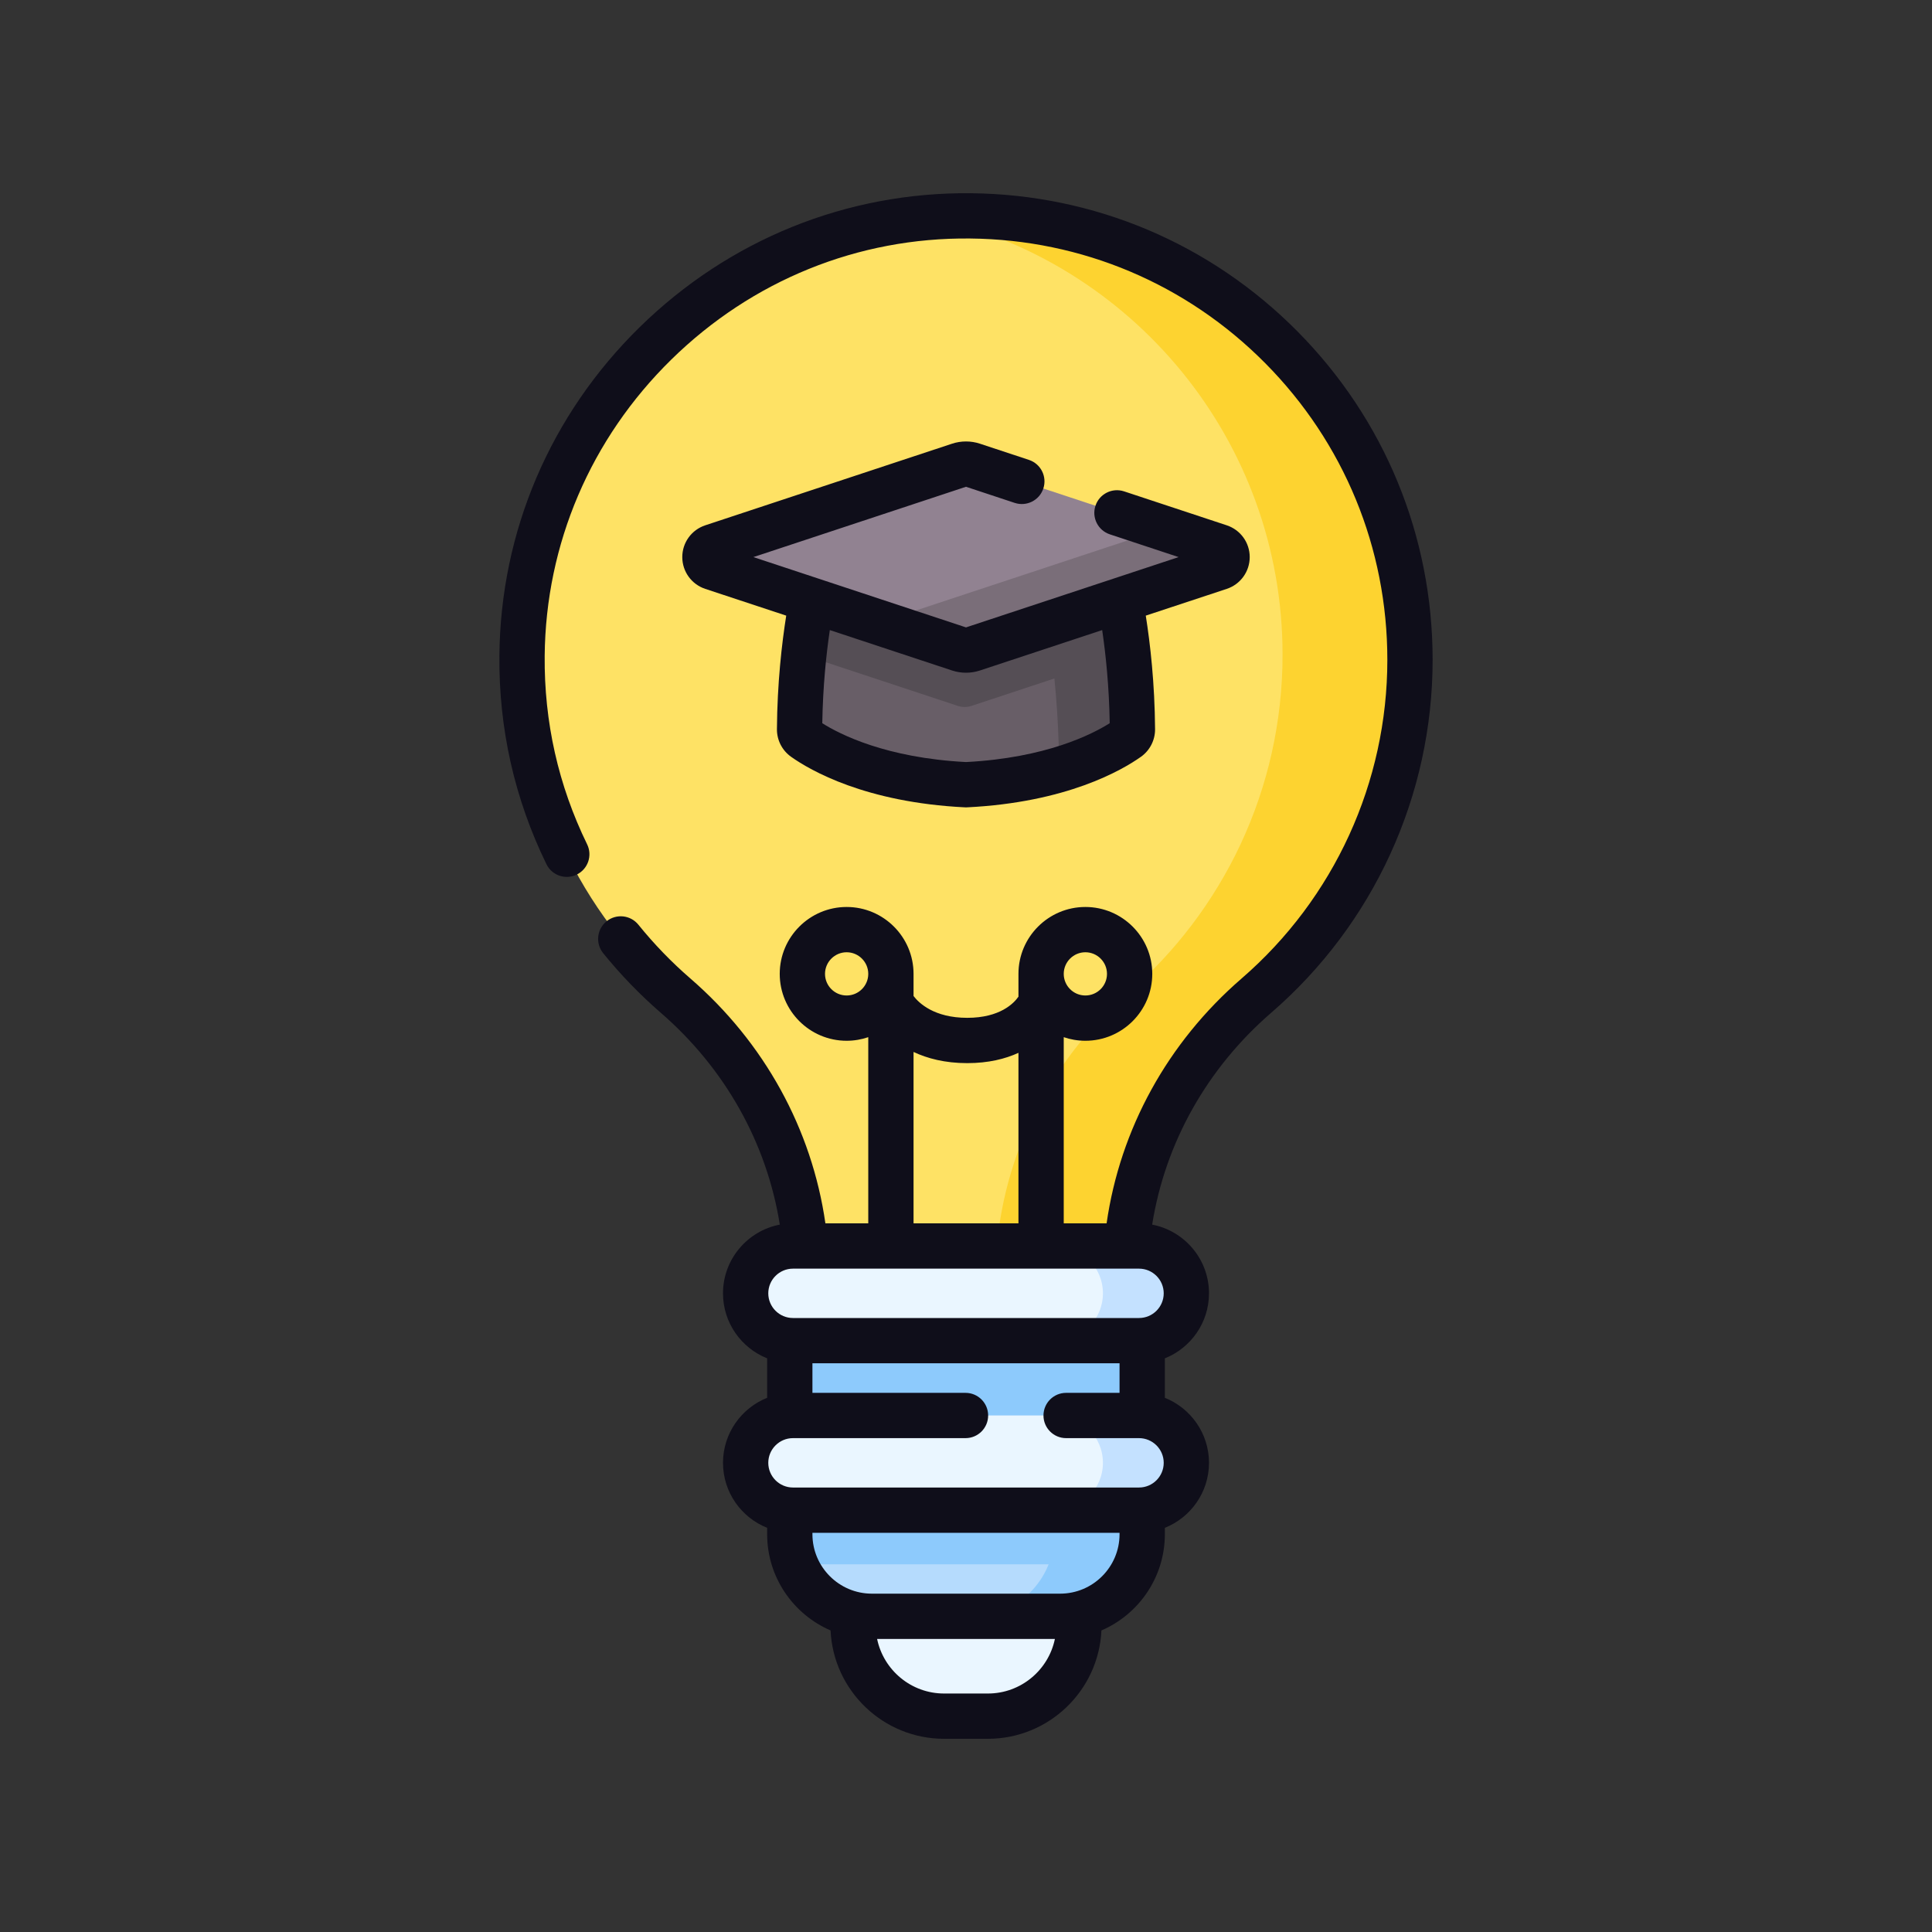 <svg width="80" height="80" viewBox="0 0 80 80" fill="none" xmlns="http://www.w3.org/2000/svg">
<rect x="0" y="0" width="80" height="80" fill="#333333" stroke="none"/>
<g clip-path="url(#clip0_4121_5219)">
<path d="M40.907 71.062H39.093C37.011 71.062 35.324 69.375 35.324 67.293V65.278H44.676V67.293C44.676 69.375 42.989 71.062 40.907 71.062Z" fill="#EAF6FF"/>
<path d="M40.183 8.938C30.075 8.84 21.708 17.043 21.616 27.151C21.565 32.774 24.039 37.819 27.972 41.225C31.283 44.091 33.283 48.173 33.399 52.535H46.601C46.716 48.175 48.713 44.093 52.023 41.229C55.919 37.858 58.384 32.878 58.384 27.322C58.384 17.23 50.252 9.037 40.183 8.938Z" fill="#FEE265"/>
<path d="M58.384 27.322C58.384 32.879 55.919 37.858 52.023 41.229C48.713 44.093 46.717 48.175 46.601 52.535H41.225C41.342 48.138 43.355 44.021 46.693 41.133C50.622 37.735 53.108 32.713 53.108 27.109C53.108 18.232 46.867 10.811 38.532 8.996C39.077 8.952 39.627 8.933 40.183 8.938C50.253 9.037 58.384 17.23 58.384 27.322Z" fill="#FDD330"/>
<path d="M43.897 66.928H36.103C34.226 66.928 32.704 65.406 32.704 63.528V54.496C32.704 53.735 33.321 53.117 34.083 53.117H45.917C46.679 53.117 47.296 53.735 47.296 54.496V63.528C47.296 65.406 45.774 66.928 43.897 66.928Z" fill="#B5DBFD"/>
<path d="M47.059 64.774C47.211 64.388 47.296 63.968 47.296 63.528V54.496C47.296 53.735 46.679 53.117 45.917 53.117H34.083C33.321 53.117 32.704 53.735 32.704 54.496V63.528C32.704 63.968 32.789 64.388 32.941 64.774H47.059Z" fill="#8DCAFC"/>
<path d="M47.296 54.496V63.529C47.296 65.406 45.774 66.928 43.896 66.928H40.258C42.135 66.928 43.657 65.406 43.657 63.529V54.496C43.657 53.734 43.039 53.117 42.278 53.117H45.917C46.678 53.117 47.296 53.734 47.296 54.496Z" fill="#8DCAFC"/>
<path d="M47.164 55.514H32.835C31.753 55.514 30.876 54.636 30.876 53.554C30.876 52.472 31.753 51.594 32.835 51.594H47.164C48.247 51.594 49.124 52.472 49.124 53.554C49.124 54.636 48.247 55.514 47.164 55.514Z" fill="#EAF6FF"/>
<path d="M49.124 53.553C49.124 54.094 48.905 54.585 48.55 54.939C48.196 55.294 47.706 55.513 47.165 55.513H43.71C44.251 55.513 44.742 55.294 45.096 54.939C45.451 54.585 45.67 54.094 45.67 53.553C45.67 52.471 44.792 51.594 43.71 51.594H47.165C48.247 51.594 49.124 52.471 49.124 53.553Z" fill="#C4E1FF"/>
<path d="M47.164 62.532H32.835C31.753 62.532 30.876 61.654 30.876 60.572C30.876 59.49 31.753 58.612 32.835 58.612H47.164C48.247 58.612 49.124 59.49 49.124 60.572C49.124 61.654 48.247 62.532 47.164 62.532Z" fill="#EAF6FF"/>
<path d="M49.124 60.572C49.124 61.113 48.905 61.603 48.55 61.957C48.196 62.313 47.706 62.532 47.165 62.532H43.71C44.251 62.532 44.742 62.313 45.096 61.957C45.451 61.603 45.67 61.113 45.67 60.572C45.67 59.49 44.792 58.612 43.71 58.612H47.165C48.247 58.612 49.124 59.49 49.124 60.572Z" fill="#C4E1FF"/>
<path d="M46.084 23.526H33.916C33.916 23.526 33.138 26.256 33.109 30.201C33.108 30.348 33.178 30.487 33.298 30.572C33.915 31.009 36.052 32.299 40 32.493C43.948 32.299 46.085 31.009 46.702 30.572C46.822 30.487 46.892 30.348 46.891 30.201C46.862 26.256 46.084 23.526 46.084 23.526Z" fill="#685E67"/>
<path d="M46.711 27.086L46.657 27.103L40.226 29.23C40.043 29.29 39.846 29.29 39.663 29.23L33.285 27.121C33.522 24.905 33.916 23.526 33.916 23.526H46.084C46.084 23.526 46.472 24.89 46.711 27.086Z" fill="#554E55"/>
<path d="M46.891 30.201C46.892 30.348 46.822 30.487 46.701 30.571C46.326 30.837 45.389 31.419 43.824 31.877C43.844 31.819 43.854 31.757 43.854 31.693C43.823 27.441 43.095 24.316 42.893 23.526H46.084C46.084 23.526 46.863 26.255 46.891 30.201Z" fill="#554E55"/>
<path d="M39.718 19.262L29.497 22.642C29.087 22.777 29.087 23.358 29.497 23.493L39.718 26.873C39.901 26.934 40.099 26.934 40.282 26.873L50.502 23.493C50.913 23.358 50.913 22.777 50.502 22.642L40.282 19.262C40.099 19.201 39.901 19.201 39.718 19.262Z" fill="#918291"/>
<path d="M50.502 23.493L40.282 26.873C40.099 26.934 39.901 26.934 39.718 26.873L36.357 25.762C36.439 25.758 36.52 25.743 36.597 25.717L46.942 22.297C47.303 22.176 47.35 21.718 47.085 21.511L50.502 22.641C50.913 22.778 50.913 23.358 50.502 23.493Z" fill="#7A6E79"/>
<path d="M53.726 13.723C50.119 10.083 45.313 8.051 40.193 8.001C35.054 7.952 30.186 9.921 26.487 13.548C22.788 17.175 20.726 22.003 20.679 27.142C20.651 30.172 21.307 33.079 22.627 35.784C22.854 36.25 23.415 36.443 23.88 36.215C24.346 35.989 24.539 35.427 24.312 34.962C23.12 32.521 22.529 29.896 22.554 27.159C22.596 22.522 24.459 18.163 27.8 14.886C31.141 11.61 35.531 9.826 40.174 9.876C44.798 9.921 49.137 11.756 52.394 15.042C55.652 18.331 57.447 22.692 57.447 27.322C57.447 32.39 55.246 37.201 51.409 40.52C48.349 43.167 46.381 46.749 45.822 50.657H44.047V42.947C44.328 43.043 44.63 43.096 44.943 43.096C46.47 43.096 47.713 41.854 47.713 40.326C47.713 38.798 46.47 37.556 44.943 37.556C43.415 37.556 42.172 38.798 42.172 40.326V41.27C41.984 41.541 41.41 42.146 40.051 42.146C38.678 42.146 38.047 41.531 37.828 41.243V40.326C37.828 38.798 36.585 37.556 35.057 37.556C33.53 37.556 32.287 38.798 32.287 40.326C32.287 41.854 33.53 43.096 35.057 43.096C35.37 43.096 35.671 43.043 35.953 42.947V50.657H34.178C33.618 46.75 31.648 43.167 28.586 40.516C27.809 39.844 27.085 39.095 26.433 38.289C26.107 37.886 25.517 37.825 25.114 38.15C24.712 38.476 24.65 39.066 24.976 39.469C25.697 40.36 26.499 41.189 27.358 41.934C30.021 44.239 31.754 47.333 32.29 50.709C30.953 50.965 29.938 52.143 29.938 53.554C29.938 54.774 30.696 55.819 31.766 56.246V57.88C30.697 58.307 29.938 59.352 29.938 60.572C29.938 61.792 30.696 62.838 31.766 63.264V63.529C31.766 65.312 32.849 66.847 34.392 67.513C34.507 70.007 36.571 72 39.093 72H40.907C43.429 72 45.493 70.007 45.608 67.513C47.151 66.848 48.234 65.312 48.234 63.529V63.264C49.303 62.838 50.062 61.792 50.062 60.572C50.062 59.352 49.303 58.307 48.234 57.88V56.246C49.303 55.82 50.062 54.774 50.062 53.554C50.062 52.143 49.047 50.965 47.709 50.709C48.245 47.332 49.976 44.24 52.636 41.938C56.885 38.263 59.322 32.935 59.322 27.322C59.322 22.195 57.334 17.365 53.726 13.723ZM44.943 39.431C45.436 39.431 45.838 39.833 45.838 40.326C45.838 40.82 45.436 41.221 44.943 41.221C44.449 41.221 44.047 40.82 44.047 40.326C44.047 39.833 44.449 39.431 44.943 39.431ZM35.057 41.221C34.564 41.221 34.162 40.82 34.162 40.326C34.162 39.833 34.564 39.431 35.057 39.431C35.551 39.431 35.953 39.833 35.953 40.326C35.953 40.82 35.551 41.221 35.057 41.221ZM37.828 43.559C38.399 43.828 39.129 44.022 40.051 44.022C40.929 44.022 41.625 43.846 42.172 43.596V50.657H37.828V43.559ZM44.145 57.675C43.627 57.675 43.208 58.095 43.208 58.613C43.208 59.13 43.627 59.55 44.145 59.55H47.164C47.728 59.55 48.187 60.009 48.187 60.572C48.187 61.136 47.728 61.595 47.164 61.595H32.835C32.272 61.595 31.813 61.136 31.813 60.572C31.813 60.009 32.272 59.55 32.835 59.55H39.98C40.498 59.55 40.917 59.13 40.917 58.613C40.917 58.095 40.498 57.675 39.98 57.675H33.641V56.451H46.358V57.675H44.145ZM40.907 70.125H39.093C37.727 70.125 36.585 69.153 36.319 67.865H43.681C43.415 69.153 42.273 70.125 40.907 70.125ZM43.897 65.99H36.103C34.746 65.99 33.641 64.886 33.641 63.529V63.47H46.358V63.529C46.358 64.886 45.254 65.99 43.897 65.99ZM48.187 53.554C48.187 54.118 47.728 54.576 47.164 54.576H32.835C32.272 54.576 31.813 54.118 31.813 53.554C31.813 52.99 32.272 52.532 32.835 52.532H47.164C47.728 52.532 48.187 52.99 48.187 53.554Z" fill="#0F0E1A"/>
<path d="M42.018 20.824C42.51 20.986 43.04 20.719 43.202 20.228C43.365 19.736 43.098 19.206 42.606 19.043L40.576 18.372C40.205 18.249 39.796 18.249 39.424 18.372L29.203 21.752C28.634 21.94 28.252 22.468 28.252 23.067C28.252 23.666 28.634 24.195 29.203 24.384L32.556 25.492C32.373 26.648 32.185 28.282 32.171 30.194C32.168 30.648 32.387 31.075 32.757 31.337C33.55 31.899 35.839 33.227 39.954 33.43C39.969 33.43 39.985 33.431 40 33.431C40.015 33.431 40.031 33.43 40.046 33.43C44.161 33.227 46.45 31.899 47.244 31.337C47.613 31.075 47.832 30.648 47.829 30.194C47.815 28.285 47.628 26.653 47.444 25.492L50.797 24.384C51.366 24.195 51.748 23.666 51.748 23.067C51.748 22.468 51.365 21.94 50.797 21.752L46.545 20.346C46.054 20.184 45.523 20.45 45.361 20.942C45.198 21.433 45.465 21.963 45.957 22.126L48.804 23.068L40 25.979L31.196 23.068L40 20.156L42.018 20.824ZM40 27.856C40.195 27.856 40.39 27.825 40.576 27.764L45.639 26.09C45.787 27.096 45.926 28.42 45.951 29.946C45.218 30.409 43.306 31.384 40 31.555C36.694 31.384 34.781 30.409 34.049 29.947C34.074 28.417 34.213 27.093 34.361 26.09L39.424 27.764C39.61 27.825 39.805 27.856 40 27.856Z" fill="#0F0E1A"/>
</g>
<defs>
<clipPath id="clip0_4121_5219">
<rect width="64" height="64" fill="white" transform="translate(8 8)"/>
</clipPath>
</defs>
</svg>
